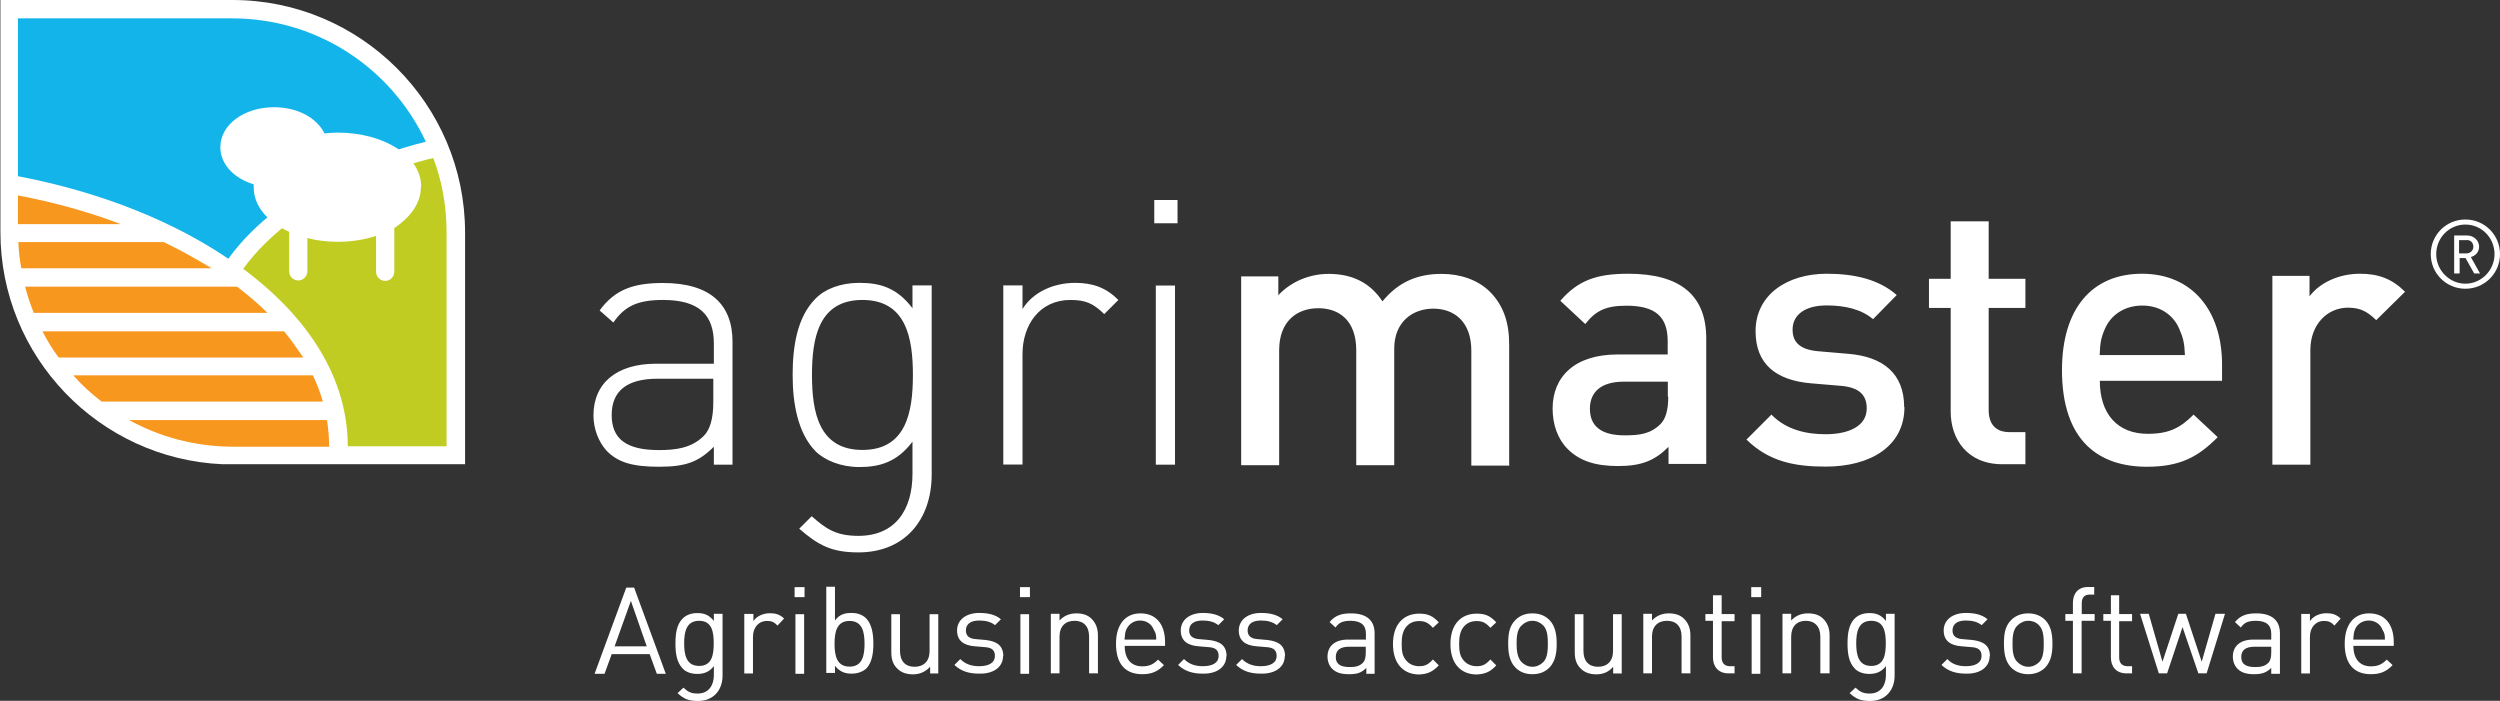 <?xml version="1.0" encoding="UTF-8"?>
<svg id="Layer_2" data-name="Layer 2" xmlns="http://www.w3.org/2000/svg" viewBox="0 0 178.36 50">
  <rect x="0" y="0" width="178.36" height="50" fill="#333333" stroke="none"/>
  <defs>
    <style>
      .cls-1 {
        fill: #f7971d;
      }

      .cls-2 {
        fill: #13b4e9;
      }

      .cls-3 {
        fill: #fff;
      }

      .cls-4 {
        fill: #c1cc23;
      }
    </style>
  </defs>
  <g id="Layer_1-2" data-name="Layer 1">
    <g id="layer">
      <path class="cls-3" d="M0,0h16.59c9.13,0,16.59,7.43,16.59,16.59v16.53H15.87C7.07,32.73.03,25.45.03,16.56V0"/>
      <path class="cls-4" d="M28.8,11.86c.68-.21,1.4-.42,2.11-.59.62,1.63.95,3.42.95,5.29v15.28h-7.05c0-4.82-2.76-9.16-7.46-12.66.95-1.31,2.2-2.53,3.72-3.63-.03.03,7.67-3.66,7.73-3.69"/>
      <path class="cls-2" d="M19.86,14.89c-1.43,1.07-2.65,2.29-3.57,3.57-3.95-2.68-9.1-4.76-15.01-5.89V1.31h15.28c6.12,0,11.39,3.6,13.82,8.8-.98.24-1.93.54-2.85.83-.03,0-7.67,3.95-7.67,3.95"/>
      <path class="cls-3" d="M30.05,13.32c0-2.17-2.62-3.86-5.98-3.86-.33,0-.62.03-.92.06-.54-1.1-1.9-1.87-3.6-1.87-2.14,0-3.83,1.25-3.83,2.85,0,1.22.98,2.23,2.38,2.65v.21c0,1.34.98,2.47,2.53,3.18v2.82c0,.36.3.65.65.65s.65-.3.65-.65v-2.38c.65.18,1.4.27,2.17.27.98,0,1.9-.15,2.73-.42v2.56c0,.36.3.65.65.65s.65-.3.65-.65v-3.12c1.16-.77,1.9-1.78,1.9-2.94"/>
      <path class="cls-3" d="M24.08,15.9c-2.56,0-4.7-1.19-4.7-2.59,0-.48.27-.92.68-1.31-.18.03-.33.03-.51.03-1.37,0-2.53-.71-2.53-1.55s1.16-1.58,2.53-1.58,2.53.71,2.53,1.58c0,.21-.06.39-.18.56.65-.18,1.4-.3,2.17-.3,2.56,0,4.7,1.19,4.7,2.59s-2.17,2.56-4.7,2.56"/>
      <path class="cls-1" d="M1.78,20.45h15.13c.77.59,1.52,1.22,2.17,1.87H2.41c-.24-.59-.45-1.22-.62-1.87"/>
      <path class="cls-1" d="M4.19,25.51c-.45-.59-.83-1.22-1.16-1.87h17.24c.51.62.95,1.25,1.37,1.87H4.19"/>
      <path class="cls-1" d="M5.23,26.78h17.09c.3.62.54,1.25.71,1.87H7.25c-.71-.54-1.4-1.16-2.02-1.87"/>
      <path class="cls-1" d="M23.51,31.87h-7.02c-2.65-.03-5.11-.71-7.28-1.9h14.12c.09.59.15,1.22.15,1.84.02.02.03.04.03.06"/>
      <path class="cls-1" d="M1.28,13.94c2.65.51,5.08,1.19,7.34,2.05H1.28v-2.05"/>
      <path class="cls-1" d="M1.31,17.27h10.37c1.22.59,2.35,1.22,3.42,1.87H1.52c-.12-.59-.18-1.22-.21-1.87"/>
      <path class="cls-3" d="M170.15,45.63h-2.26c.03-.36.03-.48.12-.71.15-.39.54-.65.98-.65s.83.24.98.65c.15.24.18.36.18.71M170.78,46.11v-.3c0-1.28-.65-2.05-1.75-2.05s-1.75.8-1.75,2.17c0,1.52.74,2.17,1.87,2.17.71,0,1.13-.21,1.55-.65l-.42-.39c-.33.33-.62.48-1.13.48-.8,0-1.25-.54-1.25-1.46h2.88v.03h0ZM167,44.14c-.3-.3-.62-.39-1.01-.39-.51,0-.95.21-1.19.56v-.51h-.62v4.25h.62v-2.62c0-.65.39-1.13,1.01-1.13.33,0,.51.09.74.33l.45-.51ZM162.04,46.55c0,.36-.06.59-.21.74-.27.27-.59.3-.95.3-.68,0-.98-.24-.98-.71,0-.51.33-.74.95-.74h1.19v.42ZM162.66,48.07v-2.88c0-.92-.56-1.43-1.69-1.43-.68,0-1.13.15-1.52.62l.42.39c.24-.36.54-.48,1.07-.48.77,0,1.1.33,1.1.92v.42h-1.28c-.95,0-1.46.48-1.46,1.22,0,.33.12.65.33.86.27.27.62.39,1.19.39s.89-.12,1.22-.45v.42h.62ZM158.74,43.79h-.68l-.98,3.42-1.13-3.42h-.54l-1.13,3.42-.98-3.42h-.62l1.34,4.25h.59l1.1-3.3,1.13,3.3h.59l1.31-4.25h0ZM152.11,48.07v-.54h-.33c-.39,0-.59-.24-.59-.62v-2.59h.92v-.51h-.92v-1.34h-.59v1.34h-.54v.48h.54v2.62c0,.62.36,1.13,1.1,1.13h.42v.03h0ZM149.44,44.29v-.48h-.92v-.77c0-.39.18-.62.56-.62h.33v-.54h-.45c-.74,0-1.07.51-1.07,1.13v.8h-.54v.48h.54v3.75h.62v-3.75h.92ZM145.81,45.93c0,.48-.03,1.01-.33,1.31-.21.21-.48.33-.77.33s-.56-.12-.77-.33c-.33-.3-.36-.83-.36-1.31s.03-1.01.36-1.31c.21-.21.48-.33.77-.33s.59.12.77.33c.3.3.33.83.33,1.31M146.43,45.93c0-.65-.09-1.25-.51-1.69-.3-.3-.71-.48-1.22-.48s-.92.18-1.22.48c-.45.45-.51,1.04-.51,1.69s.09,1.25.51,1.69c.3.3.71.48,1.22.48s.92-.18,1.22-.48c.42-.45.51-1.04.51-1.69M141.97,46.82c0-.8-.51-1.07-1.25-1.16l-.68-.06c-.54-.03-.74-.27-.74-.62,0-.45.33-.71.95-.71.45,0,.83.09,1.13.33l.42-.42c-.39-.33-.92-.45-1.55-.45-.92,0-1.58.48-1.58,1.25,0,.71.45,1.07,1.28,1.13l.71.06c.51.03.71.24.71.62,0,.51-.45.74-1.13.74-.54,0-.98-.15-1.31-.51l-.42.42c.48.45,1.04.62,1.75.62.98.03,1.69-.45,1.69-1.25M134.54,45.9c0,.8-.12,1.61-1.04,1.61s-1.07-.8-1.07-1.61.15-1.61,1.07-1.61,1.04.8,1.04,1.61M135.17,48.19v-4.4h-.62v.51c-.36-.45-.71-.56-1.19-.56-.45,0-.8.15-1.04.39-.42.42-.51,1.07-.51,1.78s.09,1.34.51,1.78c.21.24.59.39,1.04.39s.86-.12,1.19-.56v.65c0,.71-.36,1.31-1.16,1.31-.51,0-.71-.15-1.01-.42l-.42.39c.45.42.8.56,1.46.56,1.1,0,1.75-.77,1.75-1.81M130.53,48.07v-2.73c0-.51-.15-.89-.45-1.19-.27-.27-.62-.39-1.1-.39s-.89.18-1.19.51v-.48h-.62v4.25h.62v-2.62c0-.74.42-1.13,1.04-1.13s1.04.39,1.04,1.13v2.62h.65v.03ZM125.59,48.07v-4.25h-.62v4.25h.62ZM125.65,42.6v-.71h-.71v.71h.71ZM123.75,48.07v-.54h-.33c-.39,0-.59-.24-.59-.62v-2.59h.92v-.51h-.92v-1.34h-.62v1.34h-.54v.48h.54v2.62c0,.62.36,1.13,1.1,1.13h.45v.03h0ZM120.6,48.07v-2.73c0-.51-.15-.89-.45-1.19-.27-.27-.62-.39-1.1-.39s-.89.18-1.19.51v-.48h-.62v4.25h.62v-2.62c0-.74.42-1.13,1.07-1.13s1.04.39,1.04,1.13v2.62h.62v.03ZM115.7,48.07v-4.25h-.62v2.62c0,.74-.42,1.13-1.07,1.13s-1.04-.39-1.04-1.13v-2.62h-.62v2.71c0,.51.12.89.45,1.19.27.27.65.39,1.1.39.48,0,.89-.18,1.19-.54v.48h.62v.03h0ZM110.43,45.93c0,.48-.03,1.01-.33,1.31-.21.21-.48.33-.77.33s-.56-.12-.77-.33c-.3-.3-.36-.83-.36-1.31s.03-1.01.36-1.31c.21-.21.48-.33.77-.33s.56.12.77.33c.3.3.33.83.33,1.31M111.06,45.93c0-.65-.09-1.25-.51-1.69-.3-.3-.68-.48-1.22-.48s-.92.18-1.22.48c-.45.45-.51,1.04-.51,1.69s.09,1.25.51,1.69c.3.3.68.48,1.22.48s.92-.18,1.22-.48c.42-.45.51-1.04.51-1.69M106.75,47.47l-.42-.42c-.33.36-.56.48-.98.48s-.77-.18-.98-.48c-.21-.27-.27-.59-.27-1.13s.09-.86.27-1.13c.24-.33.56-.48.98-.48s.65.12.98.48l.42-.39c-.45-.48-.8-.62-1.4-.62-1.07,0-1.87.71-1.87,2.17s.8,2.17,1.87,2.17c.59-.03.98-.18,1.4-.65M102.65,47.47l-.42-.42c-.33.36-.56.48-.98.48s-.77-.18-.98-.48c-.21-.27-.27-.59-.27-1.13s.09-.86.27-1.13c.24-.33.56-.48.98-.48s.65.12.98.48l.42-.39c-.45-.48-.8-.62-1.4-.62-1.07,0-1.87.71-1.87,2.17s.8,2.17,1.87,2.17c.59-.03.95-.18,1.4-.65M97.44,46.55c0,.36-.06.59-.21.74-.27.27-.59.3-.95.3-.68,0-.98-.24-.98-.71,0-.51.33-.74.95-.74h1.19v.42ZM98.07,48.07v-2.88c0-.92-.56-1.43-1.69-1.43-.68,0-1.13.15-1.52.62l.42.39c.24-.36.54-.48,1.07-.48.77,0,1.1.33,1.1.92v.42h-1.28c-.95,0-1.46.48-1.46,1.22,0,.33.12.65.33.86.27.27.62.39,1.22.39s.89-.12,1.22-.45v.42h.59,0ZM91.68,46.82c0-.8-.51-1.07-1.25-1.16l-.68-.06c-.54-.03-.74-.27-.74-.62,0-.45.33-.71.95-.71.45,0,.83.09,1.13.33l.42-.42c-.39-.33-.92-.45-1.55-.45-.92,0-1.58.48-1.58,1.25,0,.71.45,1.07,1.28,1.13l.71.06c.51.03.71.24.71.62,0,.51-.45.74-1.13.74-.54,0-.98-.15-1.34-.51l-.42.42c.48.45,1.04.62,1.75.62,1.01.03,1.72-.45,1.72-1.25M87.51,46.82c0-.8-.51-1.07-1.25-1.16l-.68-.06c-.54-.03-.74-.27-.74-.62,0-.45.33-.71.95-.71.45,0,.83.09,1.13.33l.42-.42c-.39-.33-.92-.45-1.52-.45-.92,0-1.58.48-1.58,1.25,0,.71.45,1.07,1.28,1.13l.71.06c.51.03.71.24.71.62,0,.51-.45.74-1.13.74-.54,0-.98-.15-1.34-.51l-.42.42c.48.45,1.04.62,1.75.62.98.03,1.69-.45,1.69-1.25M82.49,45.63h-2.26c.03-.36.03-.48.12-.71.18-.39.54-.65.98-.65s.83.24.98.65c.15.24.18.36.18.71M83.12,46.11v-.3c0-1.28-.65-2.05-1.75-2.05s-1.75.8-1.75,2.17c0,1.52.74,2.17,1.87,2.17.71,0,1.13-.21,1.55-.65l-.42-.39c-.33.33-.62.48-1.13.48-.8,0-1.25-.54-1.25-1.46h2.88v.03h0ZM78.33,48.07v-2.73c0-.51-.15-.89-.45-1.19-.27-.27-.62-.39-1.1-.39s-.89.18-1.19.51v-.48h-.62v4.25h.62v-2.62c0-.74.42-1.13,1.07-1.13s1.04.39,1.04,1.13v2.62h.62v.03ZM73.42,48.07v-4.25h-.62v4.25h.62ZM73.48,42.6v-.71h-.71v.71h.71ZM71.58,46.82c0-.8-.51-1.07-1.25-1.16l-.68-.06c-.54-.03-.74-.27-.74-.62,0-.45.33-.71.95-.71.45,0,.83.09,1.13.33l.42-.42c-.39-.33-.92-.45-1.55-.45-.92,0-1.58.48-1.58,1.25,0,.71.45,1.07,1.28,1.13l.71.06c.51.03.71.24.71.62,0,.51-.45.74-1.13.74-.54,0-.98-.15-1.34-.51l-.42.42c.48.45,1.04.62,1.75.62,1.01.03,1.72-.45,1.72-1.25M66.94,48.07v-4.25h-.62v2.62c0,.74-.42,1.13-1.07,1.13s-1.04-.39-1.04-1.13v-2.62h-.62v2.71c0,.51.12.89.45,1.19.27.27.65.39,1.1.39.48,0,.89-.18,1.22-.54v.48h.59v.03h0ZM61.68,45.93c0,.83-.15,1.63-1.07,1.63s-1.07-.8-1.07-1.63.15-1.63,1.07-1.63,1.07.8,1.07,1.63M62.31,45.93c0-.65-.09-1.37-.51-1.81-.24-.24-.59-.39-1.04-.39-.48,0-.86.09-1.19.54v-2.41h-.62v6.15h.62v-.51c.36.45.74.56,1.19.56s.8-.15,1.04-.36c.42-.42.51-1.13.51-1.78M57.37,48.07v-4.25h-.62v4.25h.62ZM57.4,42.6v-.71h-.71v.71h.71ZM55.95,44.14c-.3-.3-.62-.39-1.01-.39-.51,0-.95.21-1.19.56v-.51h-.65v4.25h.62v-2.62c0-.65.39-1.13,1.01-1.13.33,0,.51.09.74.33l.48-.51h0ZM50.92,45.9c0,.8-.12,1.61-1.04,1.61s-1.07-.8-1.07-1.61.15-1.61,1.07-1.61,1.04.8,1.04,1.61M51.55,48.19v-4.4h-.62v.51c-.36-.45-.71-.56-1.19-.56-.45,0-.8.15-1.04.39-.42.42-.51,1.07-.51,1.78s.09,1.34.51,1.78c.21.24.59.39,1.04.39s.86-.12,1.19-.56v.65c0,.71-.36,1.31-1.16,1.31-.51,0-.71-.15-1.01-.42l-.42.39c.45.42.8.56,1.46.56,1.1,0,1.75-.77,1.75-1.81M46.14,46.11h-2.29l1.16-3.24,1.13,3.24ZM47.5,48.07l-2.26-6.15h-.56l-2.26,6.15h.71l.51-1.4h2.71l.51,1.4h.65Z"/>
      <path class="cls-3" d="M176.46,17.6c0,.27-.21.48-.51.48h-.51v-.95h.51c.3-.03.51.18.51.48M176.93,19.5l-.65-1.16c.33-.09.59-.36.59-.74,0-.45-.39-.8-.86-.8h-.92v2.71h.39v-1.1h.42l.62,1.1h.42ZM177.97,18.13c0,1.16-.95,2.11-2.08,2.11s-2.08-.95-2.08-2.11.92-2.11,2.08-2.11,2.08.95,2.08,2.11M178.36,18.13c0-1.37-1.1-2.47-2.47-2.47s-2.47,1.1-2.47,2.47,1.1,2.47,2.47,2.47,2.47-1.1,2.47-2.47"/>
      <path class="cls-3" d="M171.58,20.81c-.92-.92-1.9-1.28-3.21-1.28-1.52,0-2.88.65-3.6,1.61v-1.46h-2.65v13.47h2.71v-8.17c0-1.84,1.22-3.03,2.68-3.03.92,0,1.4.3,2.02.89l2.05-2.02M155.86,25.33h-6.06c.03-.83.09-1.22.36-1.84.42-1.01,1.4-1.69,2.68-1.69s2.23.68,2.65,1.69c.27.62.36,1.01.39,1.84M158.53,27.2v-1.19c0-3.83-2.11-6.48-5.71-6.48s-5.71,2.53-5.71,6.87c0,5.11,2.68,6.9,6.06,6.9,2.38,0,3.66-.71,5.05-2.11l-1.72-1.61c-.95.95-1.75,1.37-3.27,1.37-2.2,0-3.42-1.46-3.42-3.78h8.71v.03ZM144.5,33.15v-2.32h-1.13c-1.01,0-1.49-.59-1.49-1.58v-7.28h2.62v-2.08h-2.62v-4.1h-2.71v4.1h-1.55v2.08h1.55v7.4c0,1.93,1.16,3.75,3.69,3.75h1.63v.03ZM135.85,29.04c0-2.38-1.49-3.6-4.01-3.8l-2.11-.18c-1.43-.12-1.84-.74-1.84-1.55,0-1.01.83-1.72,2.44-1.72,1.28,0,2.47.27,3.3.98l1.69-1.72c-1.25-1.1-2.97-1.52-4.99-1.52-2.82,0-5.08,1.49-5.08,4.1,0,2.35,1.46,3.51,3.98,3.72l2.14.18c1.31.12,1.81.68,1.81,1.61,0,1.28-1.31,1.84-2.94,1.84-1.34,0-2.79-.3-3.86-1.4l-1.78,1.78c1.61,1.58,3.45,1.93,5.65,1.93,3.21,0,5.62-1.46,5.62-4.25M119.02,28.3c0,.95-.18,1.61-.59,1.99-.71.68-1.49.77-2.53.77-1.69,0-2.47-.68-2.47-1.9s.83-1.93,2.41-1.93h3.15v1.07h.03,0ZM121.73,33.15v-9.01c0-3.06-1.84-4.61-5.56-4.61-2.23,0-3.57.45-4.85,1.93l1.78,1.66c.74-.95,1.46-1.31,2.94-1.31,2.11,0,2.94.83,2.94,2.53v.95h-3.57c-3.09,0-4.64,1.61-4.64,3.86,0,1.13.36,2.17,1.07,2.88.83.83,1.93,1.22,3.6,1.22s2.62-.39,3.6-1.37v1.22h2.68v.03h0ZM107.67,33.15v-8.59c0-1.52-.39-2.79-1.43-3.8-.8-.77-2.02-1.22-3.39-1.22-1.78,0-3.12.62-4.22,1.96-.86-1.31-2.14-1.96-3.83-1.96-1.37,0-2.68.54-3.6,1.52v-1.34h-2.65v13.47h2.71v-8.2c0-2.08,1.28-3,2.79-3s2.71.89,2.71,3v8.2h2.71v-8.32c0-1.93,1.34-2.85,2.79-2.85s2.71.89,2.71,3v8.2h2.71v-.06h0ZM83.83,33.15v-12.78h-1.37v12.78h1.37ZM84.01,15.93v-1.66h-1.66v1.66h1.66ZM79.79,21.4c-.89-.89-1.84-1.22-3.09-1.22-1.52,0-3,.65-3.75,1.87v-1.69h-1.37v12.78h1.37v-7.88c0-2.08,1.22-3.86,3.42-3.86,1.07,0,1.63.24,2.41,1.01,0,0,1.01-1.01,1.01-1.01ZM65.13,26.75c0,2.65-.48,5.35-3.6,5.35s-3.6-2.71-3.6-5.35.48-5.35,3.6-5.35,3.6,2.71,3.6,5.35M66.47,33.86v-13.5h-1.37v1.63c-1.13-1.49-2.35-1.81-3.8-1.81-1.34,0-2.47.45-3.12,1.13-1.31,1.31-1.63,3.42-1.63,5.44s.36,4.13,1.63,5.44c.65.65,1.81,1.13,3.12,1.13,1.43,0,2.68-.33,3.8-1.81v2.29c0,2.53-1.19,4.43-3.86,4.43-1.61,0-2.32-.51-3.33-1.4l-.89.89c1.37,1.19,2.32,1.69,4.22,1.69,3.33,0,5.23-2.35,5.23-5.56M50.89,28.69c0,1.19-.24,1.99-.71,2.44-.89.86-2.02.98-3.18.98-2.32,0-3.36-.8-3.36-2.5s1.07-2.59,3.27-2.59h3.98v1.66ZM52.26,33.15v-8.77c0-2.68-1.61-4.19-4.96-4.19-2.08,0-3.42.45-4.52,1.96l.98.86c.8-1.16,1.72-1.61,3.54-1.61,2.62,0,3.63,1.1,3.63,3.12v1.43h-4.13c-2.79,0-4.46,1.37-4.46,3.69,0,.95.36,1.87.92,2.5.83.86,1.87,1.16,3.78,1.16s2.82-.36,3.89-1.43v1.28h1.34,0Z"/>
    </g>
  </g>
</svg>